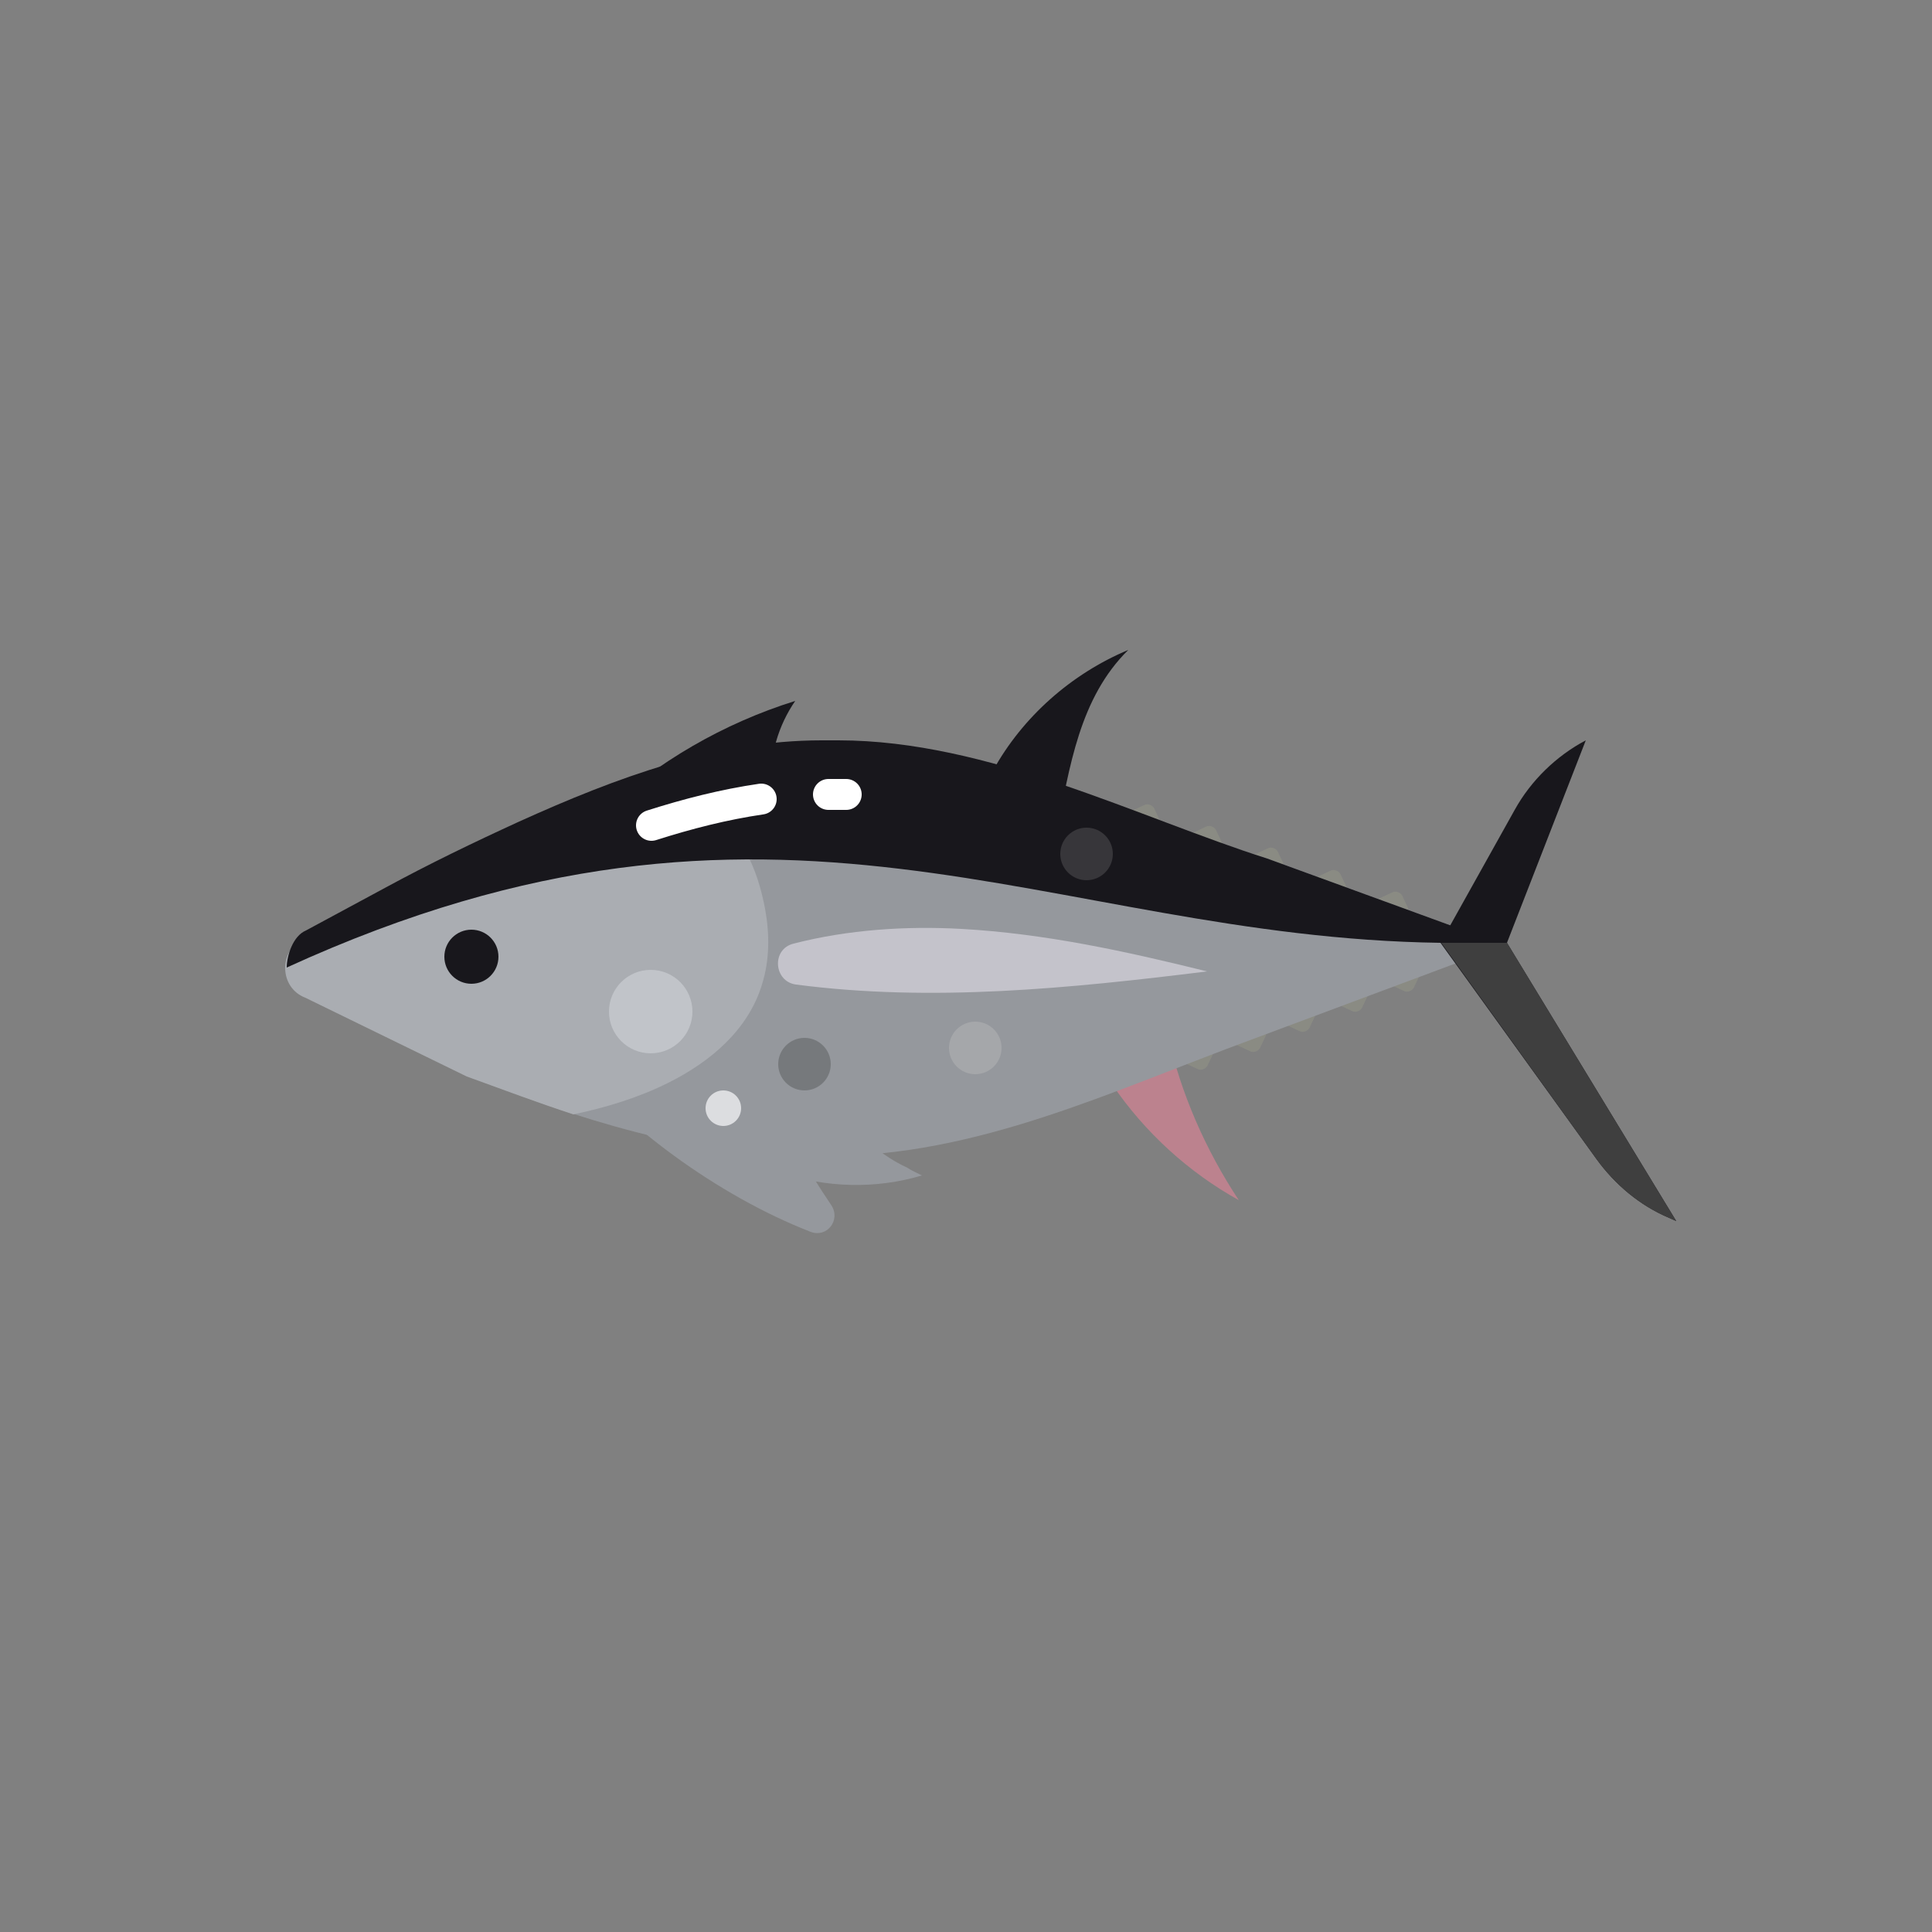 <?xml version="1.0" encoding="utf-8"?>
<!-- Generator: Adobe Illustrator 24.0.3, SVG Export Plug-In . SVG Version: 6.00 Build 0)  -->
<svg version="1.1" xmlns="http://www.w3.org/2000/svg" xmlns:xlink="http://www.w3.org/1999/xlink" x="0px" y="0px"
	 viewBox="0 0 250 250" enable-background="new 0 0 250 250" xml:space="preserve">
<rect x="0" y="0" width="250" height="250" fill="#808080" stroke="none"/>
<g id="baselines" display="none">
	<g display="inline" opacity="0.2">
		<line fill="none" stroke="#FF0000" stroke-width="0.5" stroke-miterlimit="10" x1="-14.5" y1="164.5" x2="264.5" y2="164.5"/>
	</g>
	<g display="inline" opacity="0.2">
		<g>
			
				<line fill="none" stroke="#FF0000" stroke-width="0.5" stroke-miterlimit="10" stroke-dasharray="3.986,5.978" x1="-6" y1="80.5" x2="260" y2="80.5"/>
		</g>
	</g>
	<g display="inline" opacity="0.2">
		<g>
			
				<line fill="none" stroke="#FF0000" stroke-width="0.5" stroke-miterlimit="10" stroke-dasharray="3.986,5.978" x1="125.5" y1="-1" x2="125.5" y2="265"/>
		</g>
	</g>
</g>
<g id="icon">
	<path fill="#BC828E" d="M143.9,140.3c4.2,6.2,9.9,11.4,16.4,15c-4.3-6.5-7.5-13.8-9.2-21.4C148.3,136.6,147.1,138.3,143.9,140.3z"
		/>
	<path fill="#95989D" d="M73.3,136.5c7,8.9,19.5,18.2,31.6,22.9c2.1,0.8,3.9-1.5,2.7-3.4c-6.6-9.8-11.8-20.5-15.2-31.8
		C87.9,129.4,78.8,132.6,73.3,136.5z"/>
	<path fill="#95989D" d="M100.9,151.7c5.9,2,12.4,2.2,18.4,0.4c-0.6-0.3-1.3-0.6-1.9-1c-1.1-0.5-2.1-1.1-3.1-1.8
		c-1.9-1.4-3.4-3.4-5.7-4C104.6,145.4,103.3,148.4,100.9,151.7z"/>
	<path fill="#18171C" d="M77.9,105.2c7.1-6.6,15.7-11.6,25-14.5c-2.2,3.2-3.3,7-3.1,10.8C91.3,102.9,86.4,104,77.9,105.2z"/>
	<path fill="#18171C" d="M136.7,107.9c1.7-8.7,3-17.6,9.3-23.8c-7.4,3.1-13.7,8.7-17.5,15.6C131.4,102,134.8,104.8,136.7,107.9z"/>
	<path fill="#8A8B83" d="M154.2,108.4c-0.1-0.3,0-0.6,0.3-0.7l1.5-0.7c0.5-0.3,1.2,0,1.4,0.5l0.7,1.5c0.1,0.3,0,0.6-0.3,0.7
		L154.2,108.4z"/>
	<path fill="#8A8B83" d="M162.2,111.2c-0.1-0.3,0-0.6,0.3-0.7l1.5-0.7c0.5-0.3,1.2,0,1.4,0.5l0.7,1.5c0.1,0.3,0,0.6-0.3,0.7
		L162.2,111.2z"/>
	<path fill="#8A8B83" d="M146.2,105.6c-0.1-0.3,0-0.6,0.3-0.7l1.5-0.7c0.5-0.3,1.2,0,1.4,0.5l0.7,1.5c0.1,0.3,0,0.6-0.3,0.7
		L146.2,105.6z"/>
	<path fill="#8A8B83" d="M170.3,114.1c-0.1-0.3,0-0.6,0.3-0.7l1.5-0.7c0.5-0.3,1.2,0,1.4,0.5l0.7,1.5c0.1,0.3,0,0.6-0.3,0.7
		L170.3,114.1z"/>
	<path fill="#8A8B83" d="M178.3,116.9c-0.1-0.3,0-0.6,0.3-0.7l1.5-0.7c0.5-0.3,1.2,0,1.4,0.5l0.7,1.5c0.1,0.3,0,0.6-0.3,0.7
		L178.3,116.9z"/>
	<path fill="#8A8B83" d="M183.4,125.5c0.3,0.1,0.4,0.5,0.3,0.7l-0.7,1.5c-0.2,0.5-0.9,0.8-1.4,0.5l-1.5-0.7
		c-0.3-0.1-0.4-0.5-0.3-0.7L183.4,125.5z"/>
	<path fill="#8A8B83" d="M176.7,128.1c0.3,0.1,0.4,0.5,0.3,0.7l-0.7,1.5c-0.2,0.5-0.9,0.8-1.4,0.5l-1.5-0.7
		c-0.3-0.1-0.4-0.5-0.3-0.7L176.7,128.1z"/>
	<path fill="#8A8B83" d="M169.9,130.7c0.3,0.1,0.4,0.5,0.3,0.7l-0.7,1.5c-0.2,0.5-0.9,0.8-1.4,0.5l-1.5-0.7
		c-0.3-0.1-0.4-0.5-0.3-0.7L169.9,130.7z"/>
	<path fill="#8A8B83" d="M163.5,133.3c0.3,0.1,0.4,0.5,0.3,0.7l-0.7,1.5c-0.2,0.5-0.9,0.8-1.4,0.5l-1.5-0.7
		c-0.3-0.1-0.4-0.5-0.3-0.7L163.5,133.3z"/>
	<path fill="#8A8B83" d="M156.7,135.6c0.3,0.1,0.4,0.5,0.3,0.7l-0.7,1.5c-0.2,0.5-0.9,0.8-1.4,0.5l-1.5-0.7
		c-0.3-0.1-0.4-0.5-0.3-0.7L156.7,135.6z"/>
	<path fill="#95989D" d="M104.8,149.6h2.2c19.5,0,36.8-8.4,55-15.1l32.7-12.2L164,111.1c-16.7-5.3-37.6-15.1-57-15.1h0
		c-16.5,0-32.9,8.4-48,14.9l-19.4,10.4c-3.4,1.5-3.3,6.4,0.1,7.7l20.9,10.2C74.7,144.8,89.7,149.6,104.8,149.6z"/>
	<path fill="#AAADB2" d="M74.2,144.2c4.3-0.9,8.5-2.2,12.3-4.1c5.4-2.7,10.3-6.8,12.1-12.7c1-3.2,1-6.5,0.4-9.8
		c-0.8-4.2-2.3-8.3-5.5-11.2c-3.1-2.9-7.3-4.4-11.4-5.2c-8,2.9-15.8,6.6-23.3,9.8l-19.4,10.4c-3.4,1.5-3.3,6.4,0.1,7.7l20.9,10.2
		C65.1,141,69.6,142.7,74.2,144.2z"/>
	<path fill="#18171C" d="M186.4,122l8.3,0.3L164,111.1c-16.7-5.3-36.1-15.3-55.5-15.3h-2.2c-13.6,0-26.5,4.8-39.1,10.5
		c-5.9,2.7-11.7,5.5-17.4,8.6l-10.2,5.5c-1.7,0.7-2.5,3.3-2.5,4.8C100.7,96.1,135.3,121.3,186.4,122z"/>
	<path fill="none" stroke="#FFFFFF" stroke-width="4" stroke-linecap="round" stroke-miterlimit="10" d="M98.5,103.4
		c-4.8,0.7-9.5,1.9-14.2,3.4"/>
	
		<line fill="none" stroke="#FFFFFF" stroke-width="4" stroke-linecap="round" stroke-miterlimit="10" x1="109.5" y1="102.8" x2="107.2" y2="102.8"/>
	<path fill="#18171C" d="M186.4,122l9.6-17.2c2.1-3.8,5.4-7,9.2-9v0L195,122l21.9,36l-0.9-0.4c-3.8-1.6-7-4.3-9.4-7.6L186.4,122z"/>
	<path fill="#3F3F3F" d="M195,122l21.9,36l-0.9-0.4c-3.8-1.6-7-4.3-9.4-7.6l-20.1-28H195z"/>
	<circle fill="#18171C" cx="61" cy="123.8" r="3.5"/>
	<path fill="#C4C3CB" d="M103,127.4c-2.9-0.4-3.2-4.6-0.3-5.3c7-1.8,14.5-2.3,21.7-1.9c10.8,0.6,21.3,2.9,31.8,5.5
		C138.4,127.9,120.6,129.7,103,127.4z"/>
	<circle fill="#76797C" cx="104.1" cy="137.7" r="3.4"/>
	<circle fill="#A5A7AA" cx="126.2" cy="135.6" r="3.4"/>
	<circle fill="#DCDDE0" cx="93.6" cy="143.4" r="2.3"/>
	<circle fill="#C1C4C9" cx="84.2" cy="130.9" r="5.4"/>
	<circle fill="#37363A" cx="140.6" cy="110.5" r="3.4"/>
</g>
</svg>
